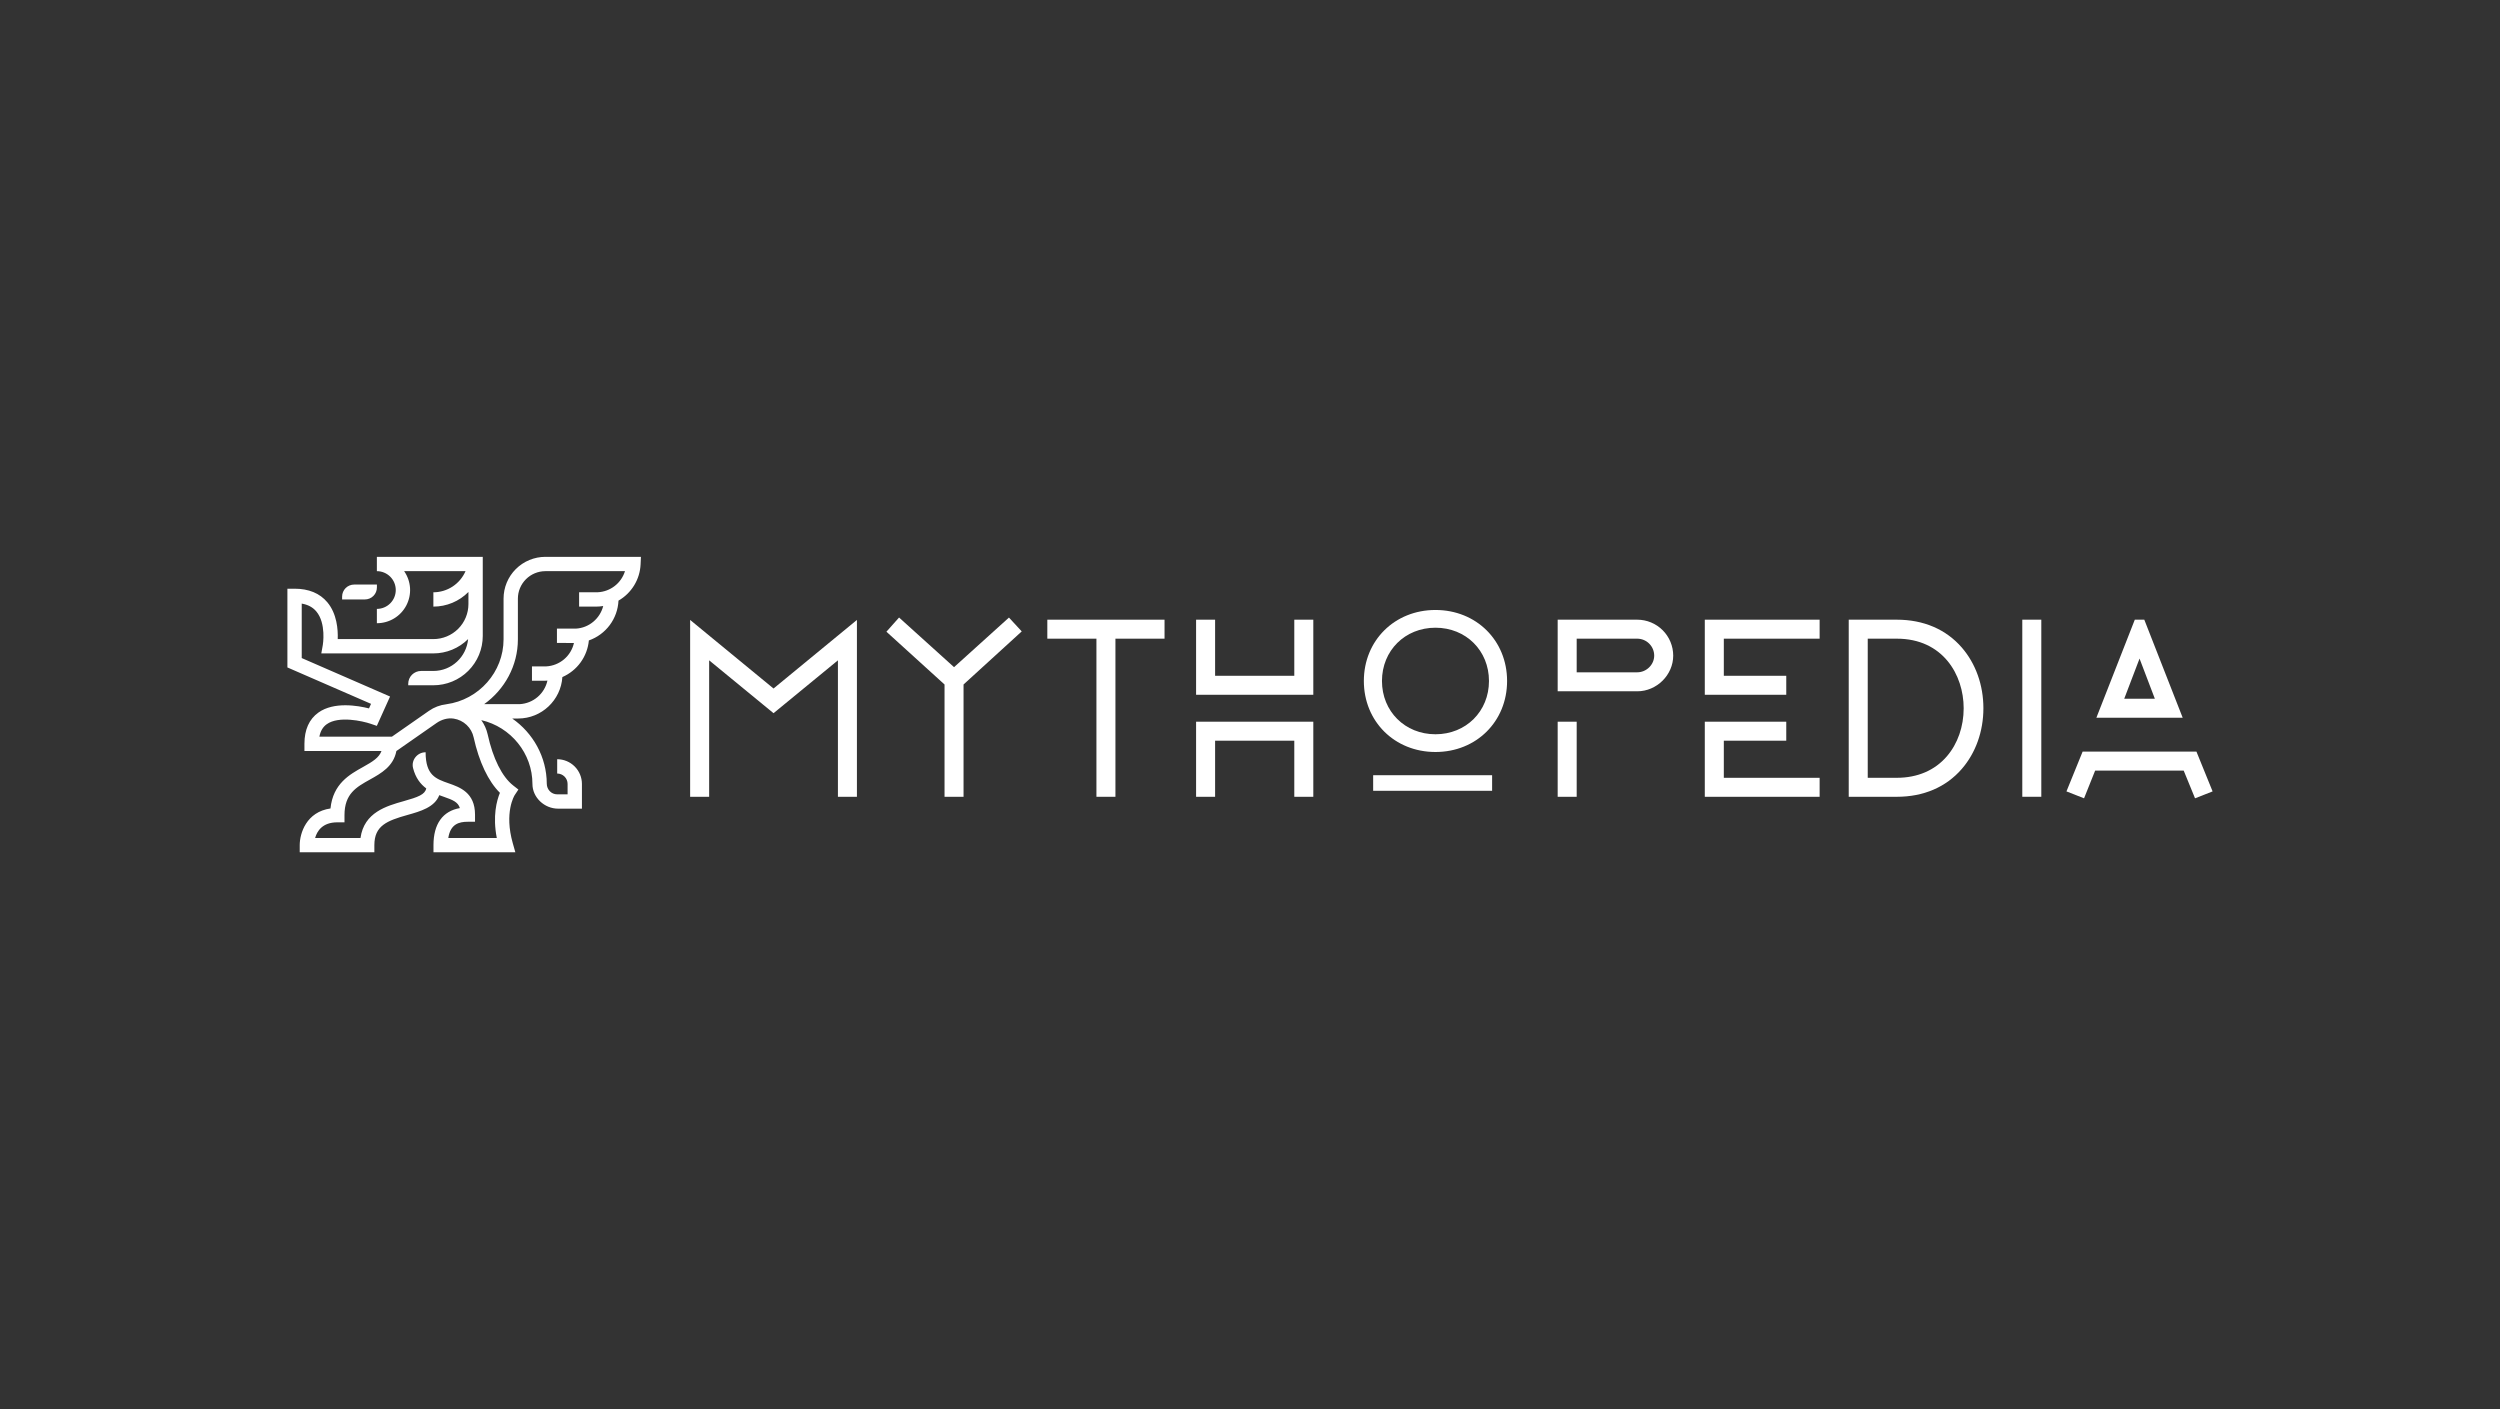 <svg width="220" height="124" viewBox="0 0 220 124" fill="none" xmlns="http://www.w3.org/2000/svg">
<rect x="0" y="0" width="220" height="124" fill="#333333" stroke="none"/>
<g clip-path="url(#clip0_12_5368)">
<path d="M60.732 54.554V70.117H62.405V58.109L68.071 62.761L73.737 58.109V70.117H75.409V54.554L68.071 60.589L60.732 54.554Z" fill="white"/>
<path d="M83.956 58.71L79.117 54.341L78.005 55.591L83.119 60.236V70.118H84.792V60.234L89.912 55.563L88.788 54.346L83.956 58.71Z" fill="white"/>
<path d="M92.165 56.203H96.486V70.117H98.158V56.203H102.479V54.532H92.165V56.203Z" fill="white"/>
<path d="M113.898 59.469H106.929V54.532H105.256V61.14H115.571V54.532H113.898V59.469Z" fill="white"/>
<path d="M105.256 70.118H106.929V65.181H113.898V70.118H115.571V63.51H105.256V70.118Z" fill="white"/>
<path d="M126.321 53.678C122.728 53.678 120.019 56.364 120.019 59.927C120.019 63.49 122.728 66.176 126.321 66.176C129.915 66.176 132.624 63.49 132.624 59.927C132.624 56.364 129.915 53.678 126.321 53.678ZM126.321 64.615C123.637 64.615 121.613 62.6 121.613 59.927C121.613 57.254 123.637 55.239 126.321 55.239C129.006 55.239 131.03 57.254 131.03 59.927C131.03 62.6 129.006 64.615 126.321 64.615Z" fill="white"/>
<path d="M144.078 54.532H137.075V60.834H144.078C145.793 60.834 147.243 59.396 147.243 57.694C147.242 56.856 146.908 56.052 146.315 55.459C145.721 54.867 144.917 54.533 144.078 54.532ZM144.078 59.163H138.748V56.203H144.078C144.473 56.204 144.852 56.361 145.132 56.641C145.412 56.92 145.569 57.299 145.57 57.694C145.57 58.49 144.886 59.163 144.078 59.163Z" fill="white"/>
<path d="M138.748 63.51H137.075V70.118H138.748V63.51Z" fill="white"/>
<path d="M150.022 61.14H157.191V59.469H151.696V56.203H160.127V54.532H150.022V61.14Z" fill="white"/>
<path d="M151.696 65.181H157.191V63.51H150.022V70.118H160.127V68.447H151.696V65.181Z" fill="white"/>
<path d="M166.922 54.532H162.688V70.117H166.922C169.271 70.117 171.247 69.27 172.637 67.667C173.864 66.253 174.539 64.356 174.539 62.325C174.539 60.293 173.864 58.396 172.637 56.982C171.247 55.379 169.271 54.532 166.922 54.532ZM171.329 66.55C170.266 67.79 168.743 68.446 166.922 68.446H164.361V56.203H166.922C170.963 56.203 172.803 59.376 172.803 62.325C172.803 63.939 172.28 65.44 171.329 66.55Z" fill="white"/>
<path d="M179.635 54.531H177.962V70.116H179.635V54.531Z" fill="white"/>
<path d="M188.698 54.532H187.862L184.481 63.161H192.077L188.698 54.532ZM188.28 57.955L189.627 61.489H186.932L188.28 57.955Z" fill="white"/>
<path d="M193.286 66.141H183.271L181.848 69.643L183.396 70.252L184.373 67.812H192.165L193.163 70.251L194.709 69.643L193.286 66.141Z" fill="white"/>
<path d="M131.306 68.219H120.838V69.59H131.306V68.219Z" fill="white"/>
<path d="M44.313 52.679V56.261C44.313 59.129 42.15 61.584 39.281 61.974L39.282 61.975C38.728 62.037 38.2 62.237 37.745 62.557L34.487 64.828H28.105C28.198 64.335 28.413 63.974 28.753 63.731C29.804 62.978 31.899 63.448 32.618 63.692L33.161 63.877L34.325 61.294L26.552 57.909V53.116C27.102 53.21 27.526 53.438 27.835 53.806C28.725 54.864 28.41 56.742 28.407 56.76L28.274 57.501H38.063V57.5H38.137C39.283 57.5 40.382 57.047 41.194 56.24C41.05 57.807 39.743 59.044 38.137 59.044H37.056C36.756 59.044 36.468 59.163 36.255 59.375C36.043 59.587 35.924 59.875 35.924 60.175V60.304H38.137C38.708 60.304 39.273 60.191 39.8 59.973C40.328 59.755 40.807 59.435 41.21 59.032C41.614 58.629 41.934 58.15 42.153 57.623C42.371 57.097 42.483 56.532 42.483 55.962V49.002H33.165V50.262C33.384 50.262 33.6 50.305 33.801 50.389C34.003 50.472 34.186 50.594 34.34 50.748C34.495 50.903 34.617 51.086 34.701 51.287C34.784 51.489 34.827 51.704 34.827 51.922C34.827 52.14 34.784 52.356 34.701 52.558C34.617 52.759 34.495 52.942 34.34 53.096C34.186 53.251 34.003 53.373 33.801 53.456C33.6 53.54 33.384 53.583 33.165 53.583V54.843C33.699 54.844 34.223 54.699 34.679 54.423C35.136 54.148 35.508 53.752 35.756 53.28C36.003 52.807 36.116 52.276 36.083 51.744C36.049 51.212 35.87 50.7 35.565 50.262H40.966C40.727 50.814 40.332 51.284 39.83 51.614C39.327 51.944 38.739 52.121 38.137 52.122V53.382C38.711 53.382 39.279 53.268 39.809 53.047C40.339 52.826 40.819 52.502 41.222 52.094V53.158C41.222 53.975 40.897 54.759 40.319 55.337C39.74 55.915 38.956 56.24 38.138 56.24H33.165V56.24H29.72C29.752 55.397 29.65 54.009 28.805 53C28.141 52.208 27.171 51.806 25.921 51.806H25.291V58.734L32.651 61.939L32.471 62.34C31.477 62.09 29.382 61.733 28.021 62.704C27.204 63.287 26.79 64.213 26.79 65.458V66.088H33.572C33.352 66.68 32.791 67.026 31.946 67.496C30.759 68.157 29.304 68.967 29.083 71.145C26.959 71.446 26.375 73.334 26.375 74.372V75.002H32.944V74.372C32.944 72.66 34.049 72.225 35.868 71.714C36.998 71.396 38.25 71.042 38.657 69.974C38.794 70.025 38.93 70.073 39.06 70.119C39.853 70.396 40.304 70.579 40.469 71.112C38.964 71.371 38.146 72.505 38.146 74.372V75.002H45.351L45.124 74.2C44.356 71.489 45.261 70.021 45.297 69.965L45.619 69.48L45.16 69.121C44.182 68.356 43.384 66.758 42.914 64.623C42.813 64.172 42.622 63.746 42.352 63.371C44.955 63.972 46.856 66.3 46.855 68.989C46.854 70.185 47.914 71.162 49.111 71.162H51.21V68.986C51.209 68.41 50.98 67.857 50.571 67.449C50.163 67.041 49.61 66.812 49.032 66.811V68.071C49.275 68.071 49.508 68.168 49.68 68.34C49.852 68.511 49.948 68.744 49.948 68.986V69.902L49.032 69.902C48.517 69.902 48.118 69.478 48.116 68.963C48.108 66.618 46.913 64.506 45.073 63.228L45.596 63.229C47.664 63.229 49.356 61.614 49.489 59.581C50.13 59.301 50.685 58.855 51.095 58.288C51.505 57.721 51.755 57.055 51.82 56.359C52.555 56.101 53.195 55.63 53.66 55.005C54.124 54.381 54.391 53.632 54.427 52.855C54.994 52.529 55.469 52.065 55.809 51.507C56.149 50.949 56.343 50.314 56.372 49.661L56.402 49.002H47.994C47.51 49.002 47.032 49.097 46.585 49.282C46.139 49.467 45.733 49.737 45.391 50.079C45.049 50.42 44.778 50.826 44.593 51.272C44.408 51.718 44.313 52.196 44.313 52.679ZM43.993 69.769C43.711 70.45 43.341 71.808 43.718 73.742H39.45C39.639 72.5 40.412 72.315 41.171 72.315H41.802V71.685C41.802 69.741 40.458 69.272 39.477 68.93C38.347 68.535 37.454 68.223 37.454 66.199C36.724 66.199 36.17 66.886 36.35 67.593C36.572 68.463 37.008 69.008 37.51 69.38C37.4 69.915 36.805 70.141 35.526 70.501C34.034 70.921 32.035 71.483 31.724 73.742H27.73C27.899 73.14 28.372 72.365 29.684 72.365H30.315V71.734C30.315 69.847 31.355 69.268 32.56 68.597C33.536 68.053 34.625 67.447 34.882 66.088H34.884L38.414 63.627C38.855 63.32 39.395 63.157 39.926 63.238C40.353 63.303 40.749 63.497 41.063 63.793C41.376 64.088 41.592 64.472 41.682 64.894C42.156 67.048 42.968 68.754 43.993 69.769ZM52.606 52.118H50.961V53.378L52.471 53.382C52.676 53.38 52.881 53.363 53.083 53.33C52.803 54.428 51.841 55.257 50.67 55.319H49.011V56.579L50.507 56.583C50.381 57.144 50.075 57.648 49.636 58.02C49.197 58.391 48.648 58.61 48.073 58.642H46.813V59.902L47.932 59.906C48.014 59.906 48.094 59.898 48.174 59.893C48.05 60.457 47.744 60.965 47.304 61.339C46.864 61.713 46.313 61.933 45.736 61.965H42.606C44.409 60.677 45.574 58.583 45.574 56.261V52.679C45.575 52.038 45.83 51.424 46.284 50.971C46.737 50.518 47.352 50.263 47.994 50.262H54.998C54.838 50.779 54.523 51.235 54.095 51.567C53.667 51.899 53.147 52.092 52.606 52.118Z" fill="white"/>
<path d="M33.168 51.697V51.441H31.163C31.024 51.441 30.887 51.469 30.759 51.522C30.631 51.575 30.514 51.653 30.416 51.751C30.318 51.849 30.24 51.965 30.187 52.093C30.134 52.221 30.106 52.358 30.106 52.497V52.752H32.111C32.392 52.752 32.66 52.641 32.858 52.443C33.057 52.245 33.168 51.977 33.168 51.697Z" fill="white"/>
</g>
<defs>
<clipPath id="clip0_12_5368">
<rect width="169.419" height="26" fill="white" transform="translate(25.291 49.002)"/>
</clipPath>
</defs>
</svg>
